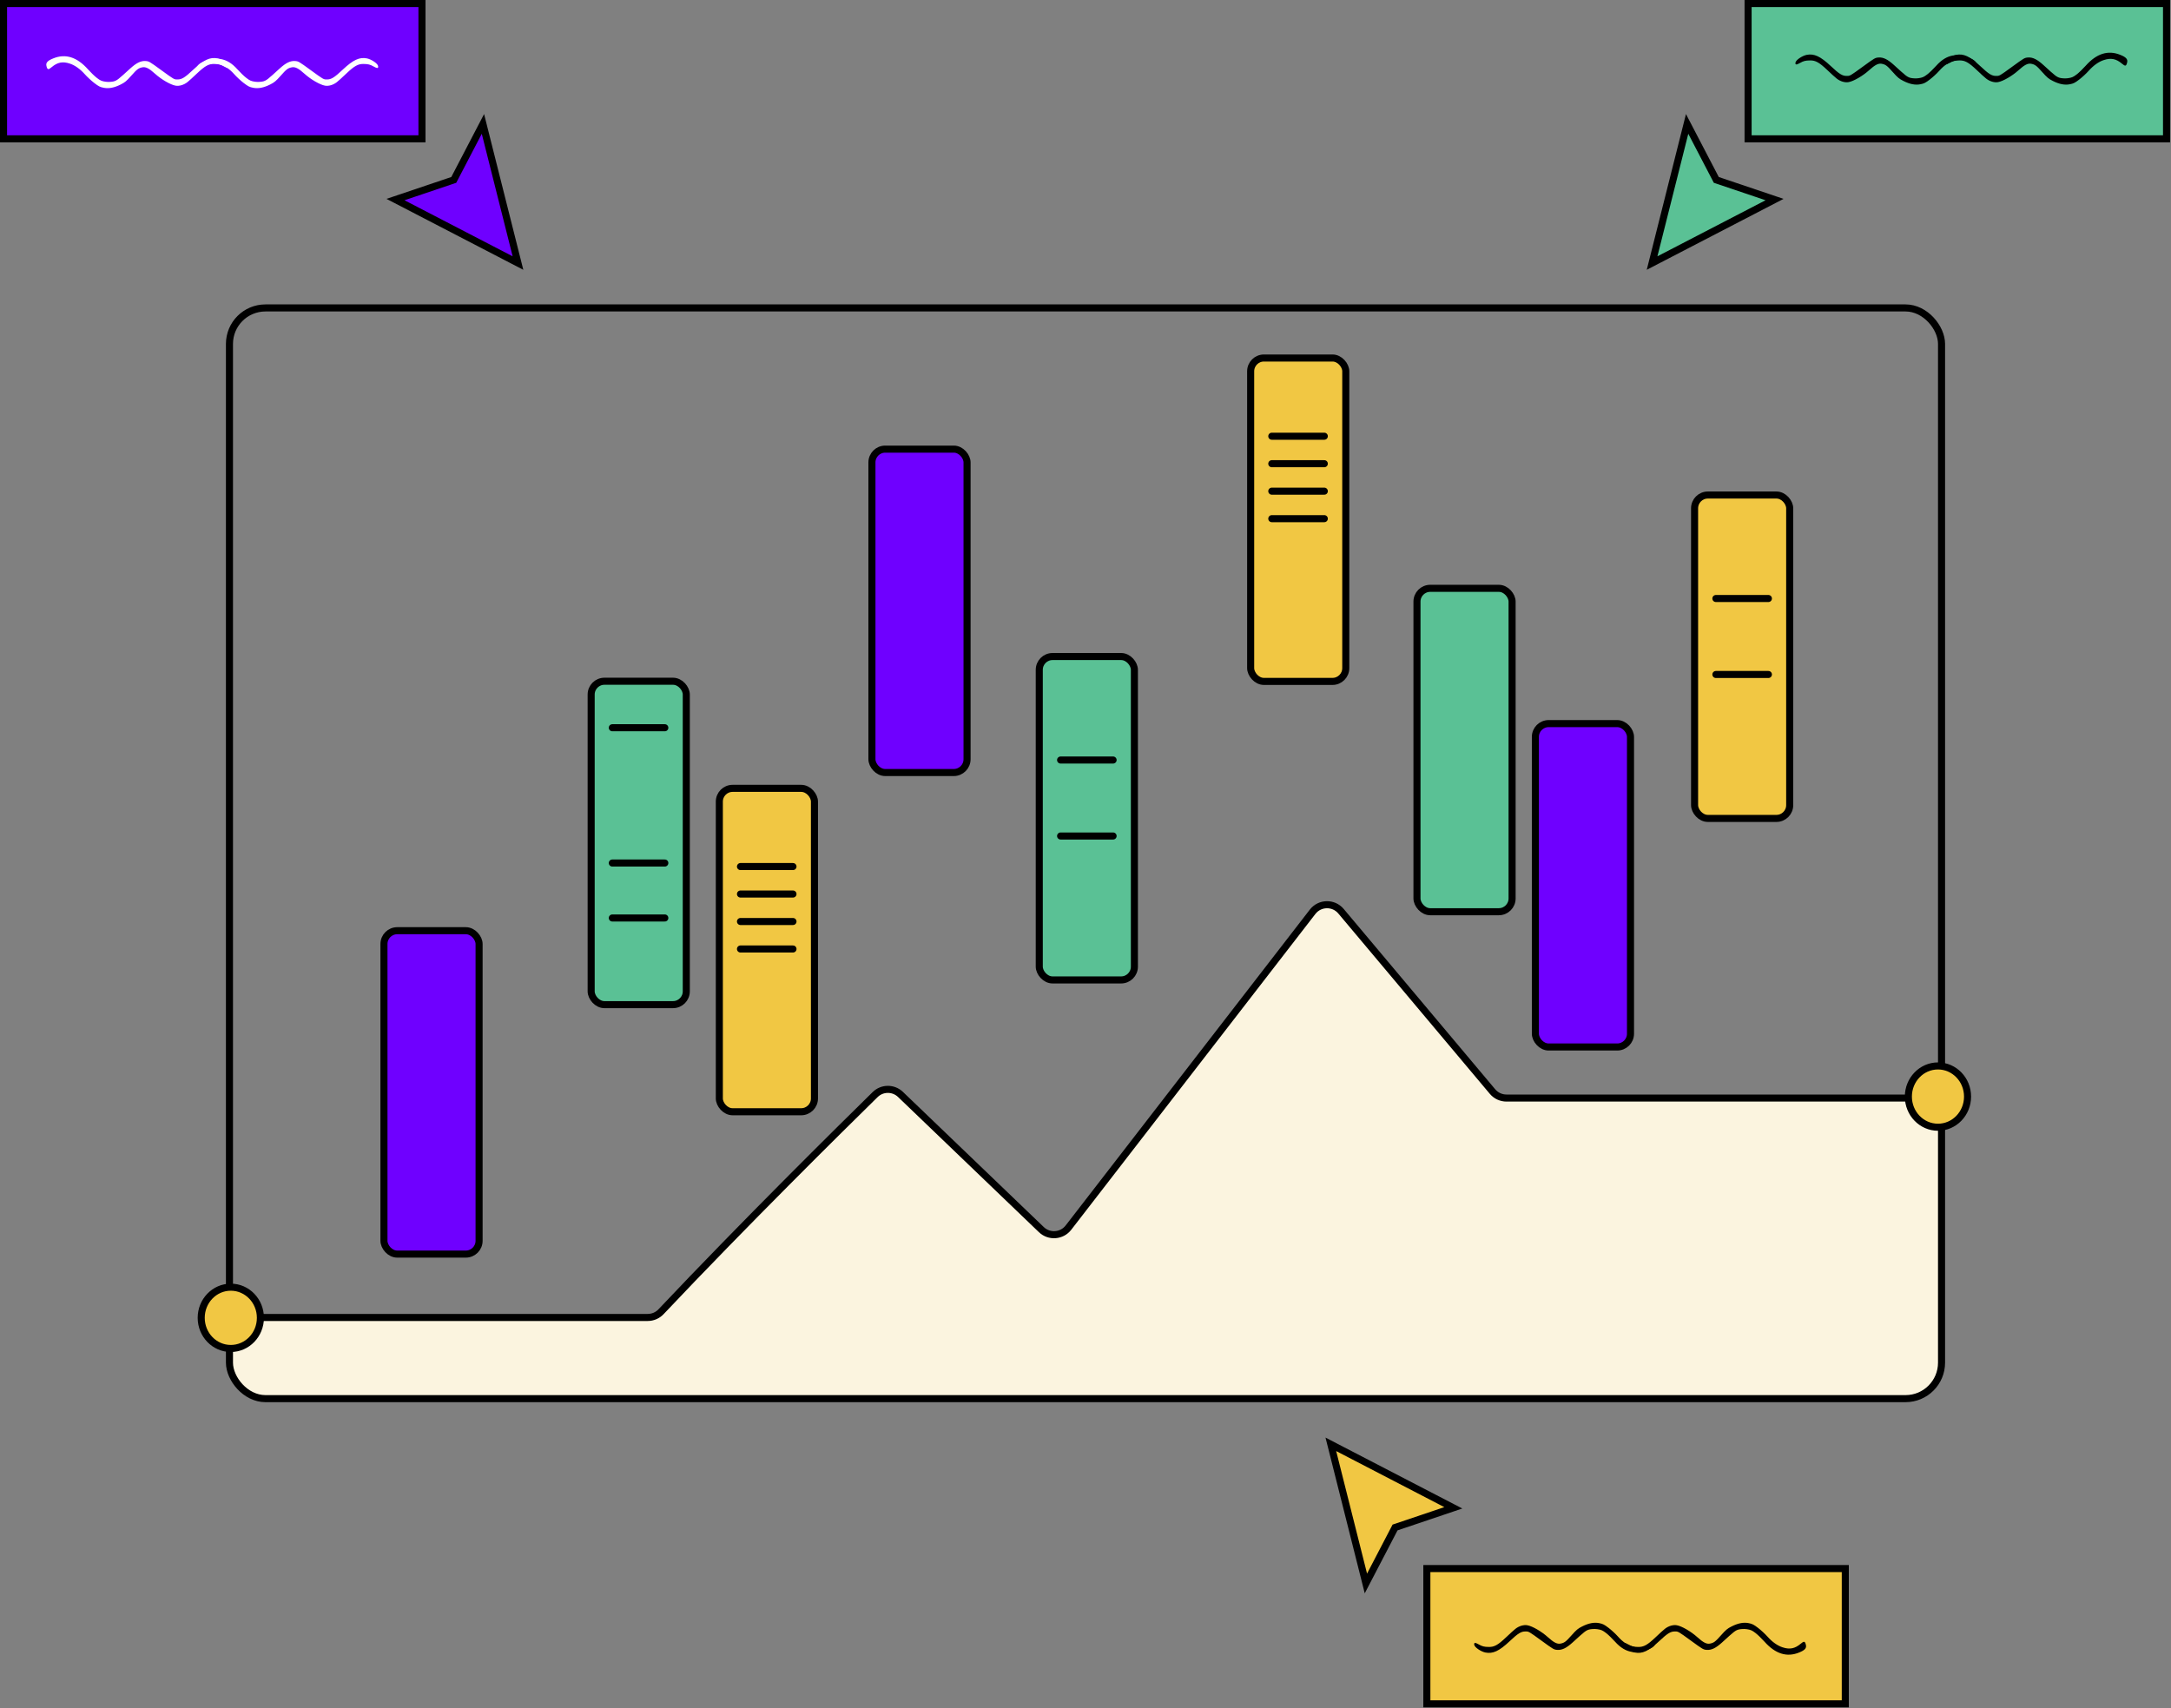 <svg width="615" height="484" viewBox="0 0 615 484" fill="none" xmlns="http://www.w3.org/2000/svg">
<rect x="0" y="0" width="615" height="484" fill="#808080" stroke="none"/>
<path d="M184.5 373H73.5L65 374V382.5V388.5L67 392.5L70.5 395L74 396H528.5H542L545.5 394.5L547.5 393L549 390.5L550 386.5V320.5L549.5 311H430H425.5L424 310L381 259.5L379 257L376.5 256.5H374L372 258L360 273.5L339 301L303 347.5L300.5 349.5L297.5 350L294.5 348L258.5 313L255.5 310L252.5 308.5H251L248.5 309.5L202.5 355.5L187.5 371.5L184.5 373Z" fill="#FBF4DF"/>
<rect x="65" y="87.24" width="485" height="309" rx="10.194" stroke="black" stroke-width="2"/>
<rect x="247" y="127.24" width="26.947" height="91.62" rx="3.763" fill="#6F00FF" stroke="black" stroke-width="2"/>
<rect x="108.768" y="263.671" width="26.947" height="91.62" rx="3.763" fill="#6F00FF" stroke="black" stroke-width="2"/>
<rect x="401.4" y="166.674" width="26.947" height="91.62" rx="3.763" fill="#5AC195" stroke="black" stroke-width="2"/>
<rect x="434.941" y="204.998" width="26.947" height="91.62" rx="3.763" fill="#6F00FF" stroke="black" stroke-width="2"/>
<path d="M550 311.083H426.756C425.228 311.083 423.778 310.408 422.795 309.237L379.885 258.156C377.762 255.629 373.848 255.708 371.83 258.319L302.671 347.786C300.79 350.219 297.215 350.484 294.995 348.354L255.094 310.062C253.081 308.131 249.902 308.143 247.911 310.097C238.235 319.593 210.679 346.811 187.258 371.617C186.279 372.654 184.919 373.24 183.492 373.24H65" stroke="black" stroke-width="2" stroke-linecap="round" stroke-linejoin="round"/>
<ellipse cx="65.383" cy="373.345" rx="8.384" ry="8.683" fill="#F1C743" stroke="black" stroke-width="2"/>
<ellipse cx="548.985" cy="310.666" rx="8.384" ry="8.683" fill="#F1C743" stroke="black" stroke-width="2"/>
<rect x="294.404" y="185.998" width="26.947" height="91.62" rx="3.763" fill="#5AC195" stroke="black" stroke-width="2"/>
<path d="M300.443 215.316H315.318" stroke="black" stroke-width="2" stroke-linecap="round"/>
<path d="M300.443 236.841H315.318" stroke="black" stroke-width="2" stroke-linecap="round"/>
<rect x="480.039" y="140.24" width="26.947" height="91.62" rx="3.763" fill="#F1C743" stroke="black" stroke-width="2"/>
<path d="M486.076 169.558H500.951" stroke="black" stroke-width="2" stroke-linecap="round"/>
<path d="M486.076 191.083H500.951" stroke="black" stroke-width="2" stroke-linecap="round"/>
<rect x="354.285" y="101.426" width="26.947" height="91.62" rx="3.763" fill="#F1C743" stroke="black" stroke-width="2"/>
<path d="M360.273 131.367H375.148" stroke="black" stroke-width="2" stroke-linecap="round"/>
<path d="M360.273 123.582H375.148" stroke="black" stroke-width="2" stroke-linecap="round"/>
<path d="M360.273 146.936H375.148" stroke="black" stroke-width="2" stroke-linecap="round"/>
<path d="M360.273 139.151H375.148" stroke="black" stroke-width="2" stroke-linecap="round"/>
<rect x="203.773" y="223.341" width="26.947" height="91.62" rx="3.763" fill="#F1C743" stroke="black" stroke-width="2"/>
<path d="M209.762 253.282H224.636" stroke="black" stroke-width="2" stroke-linecap="round"/>
<path d="M209.762 245.497H224.636" stroke="black" stroke-width="2" stroke-linecap="round"/>
<path d="M209.762 268.851H224.636" stroke="black" stroke-width="2" stroke-linecap="round"/>
<path d="M209.762 261.067H224.636" stroke="black" stroke-width="2" stroke-linecap="round"/>
<rect x="167.465" y="192.998" width="26.947" height="91.62" rx="3.763" fill="#5AC195" stroke="black" stroke-width="2"/>
<path d="M173.453 244.497H188.328" stroke="black" stroke-width="2" stroke-linecap="round"/>
<path d="M173.453 206.172H188.328" stroke="black" stroke-width="2" stroke-linecap="round"/>
<path d="M173.453 260.067H188.328" stroke="black" stroke-width="2" stroke-linecap="round"/>
<path d="M386.93 448.601L377 409.181L411.699 427.171L395.192 432.741L386.93 448.601Z" fill="#F1C743"/>
<path d="M522.735 482.707H404.198V444.378H522.735V482.707Z" fill="#F1C743"/>
<path d="M386.93 448.601L377 409.181L411.699 427.171L395.192 432.741L386.93 448.601Z" stroke="black" stroke-width="2"/>
<path d="M522.735 482.707H404.198V444.378H522.735V482.707Z" stroke="black" stroke-width="2"/>
<path d="M417.637 466.031C417.791 466.738 419.504 467.888 420.766 468.16C422.897 468.589 424.68 467.762 427.642 464.976C430.038 462.72 430.905 462.181 432.149 462.198C433.07 462.182 433.104 462.208 436.624 464.769C440.109 467.304 440.177 467.356 441.199 467.417C442.498 467.502 443.735 466.899 445.466 465.337C448.949 462.149 449.21 461.948 450.156 461.656C450.696 461.509 451.733 461.447 452.458 461.548C453.586 461.716 453.954 461.864 454.965 462.638C455.605 463.129 456.753 464.248 457.5 465.088C460.595 468.553 463.675 468.616 467.136 467.203C468.79 466.544 468.951 465.691 468.951 465.388C468.689 464.333 468.426 464.594 467.488 465.4C465.84 466.785 464.381 467.084 462.354 466.415C460.915 465.954 459.691 465.161 458.355 463.657C457.696 462.912 456.506 461.813 455.697 461.194C454.45 460.239 454.044 460.035 453.019 459.838C451.557 459.547 449.978 459.863 448.178 460.783C447.013 461.362 446.563 461.739 445.206 463.267C443.574 465.119 443.147 465.433 442.024 465.642C441.092 465.811 440.134 465.318 438.446 463.785C436.692 462.201 434.1 460.698 432.689 460.446C431.663 460.249 430.322 460.639 429.308 461.439C428.923 461.733 427.706 462.833 426.591 463.904C424.358 466.018 423.287 466.614 421.784 466.586C420.451 466.582 419.854 466.419 418.87 465.853C417.853 465.261 417.483 465.325 417.637 466.031Z" fill="black"/>
<path d="M459.973 466.031C460.127 466.738 461.839 467.888 463.102 468.16C465.233 468.589 467.016 467.762 469.977 464.977C472.373 462.721 473.24 462.182 474.484 462.198C475.406 462.182 475.439 462.208 478.959 464.769C482.445 467.305 482.512 467.356 483.535 467.417C484.833 467.503 486.07 466.899 487.801 465.337C491.285 462.15 491.546 461.948 492.491 461.656C493.032 461.509 494.068 461.447 494.793 461.548C495.921 461.716 496.289 461.864 497.3 462.638C497.941 463.129 499.089 464.248 499.836 465.088C502.93 468.554 506.185 469.575 509.647 468.162C511.3 467.504 511.812 466.906 511.566 465.969C511.305 464.914 511.042 464.873 510.104 465.679C508.456 467.063 506.997 467.363 504.97 466.693C503.531 466.233 502.026 465.161 500.691 463.657C500.032 462.912 498.841 461.813 498.032 461.194C496.785 460.239 496.379 460.035 495.354 459.838C493.892 459.547 492.314 459.863 490.513 460.783C489.348 461.362 488.899 461.739 487.542 463.267C485.91 465.119 485.482 465.433 484.359 465.642C483.428 465.811 482.469 465.318 480.782 463.785C479.027 462.201 476.435 460.698 475.024 460.446C473.999 460.249 472.657 460.639 471.643 461.44C471.258 461.733 470.041 462.833 468.927 463.905C466.694 466.018 465.622 466.614 464.119 466.587C462.786 466.582 462.189 466.419 461.206 465.853C460.188 465.261 459.818 465.325 459.973 466.031Z" fill="black"/>
<path d="M477.93 35.106L468 74.526L502.699 56.536L486.192 50.966L477.93 35.106Z" fill="#5AC195" stroke="black" stroke-width="2" stroke-linecap="square"/>
<path d="M613.734 1H495.197V39.329H613.734V1Z" fill="#5AC195" stroke="black" stroke-width="2"/>
<path d="M508.637 17.675C508.791 16.969 510.504 15.819 511.766 15.547C513.897 15.118 515.68 15.945 518.642 18.73C521.038 20.986 521.905 21.525 523.149 21.509C524.07 21.525 524.104 21.499 527.624 18.938C531.109 16.402 531.177 16.351 532.199 16.29C533.498 16.204 534.735 16.808 536.466 18.37C539.949 21.557 540.21 21.759 541.156 22.051C541.696 22.198 542.733 22.26 543.458 22.159C544.586 21.991 544.954 21.843 545.965 21.069C546.605 20.578 547.753 19.459 548.5 18.619C551.595 15.153 554.675 15.091 558.136 16.504C559.79 17.163 559.951 18.016 559.951 18.318C559.689 19.374 559.426 19.112 558.488 18.306C556.84 16.922 555.381 16.622 553.354 17.292C551.915 17.752 550.691 18.546 549.355 20.05C548.696 20.795 547.506 21.894 546.697 22.513C545.45 23.468 545.044 23.672 544.019 23.869C542.557 24.159 540.978 23.844 539.178 22.924C538.013 22.345 537.563 21.968 536.206 20.44C534.574 18.588 534.147 18.274 533.024 18.064C532.092 17.895 531.134 18.389 529.446 19.922C527.692 21.506 525.1 23.009 523.689 23.261C522.663 23.458 521.322 23.068 520.308 22.267C519.923 21.974 518.706 20.874 517.591 19.802C515.358 17.689 514.287 17.093 512.784 17.12C511.451 17.125 510.854 17.288 509.87 17.854C508.853 18.446 508.483 18.382 508.637 17.675Z" fill="black"/>
<path d="M550.973 17.675C551.127 16.969 552.839 15.818 554.102 15.547C556.233 15.118 558.016 15.945 560.977 18.73C563.373 20.986 564.24 21.525 565.484 21.509C566.406 21.525 566.439 21.499 569.959 18.938C573.445 16.402 573.512 16.351 574.535 16.289C575.833 16.204 577.07 16.808 578.801 18.37C582.285 21.557 582.546 21.758 583.491 22.05C584.032 22.198 585.068 22.26 585.793 22.159C586.921 21.991 587.289 21.843 588.3 21.068C588.941 20.578 590.089 19.458 590.836 18.619C593.93 15.153 597.185 14.131 600.647 15.545C602.3 16.203 602.812 16.801 602.566 17.737C602.305 18.793 602.042 18.834 601.104 18.028C599.456 16.643 597.997 16.344 595.97 17.014C594.531 17.474 593.026 18.546 591.691 20.049C591.032 20.795 589.841 21.894 589.032 22.513C587.785 23.468 587.379 23.672 586.354 23.869C584.892 24.159 583.314 23.844 581.513 22.924C580.348 22.345 579.899 21.967 578.542 20.44C576.91 18.588 576.482 18.274 575.359 18.064C574.428 17.895 573.469 18.389 571.782 19.921C570.027 21.506 567.435 23.009 566.024 23.261C564.999 23.458 563.657 23.068 562.643 22.267C562.258 21.974 561.041 20.874 559.927 19.802C557.694 17.689 556.622 17.092 555.119 17.12C553.786 17.125 553.189 17.288 552.206 17.854C551.188 18.446 550.818 18.382 550.973 17.675Z" fill="black"/>
<path d="M136.804 35.106L146.734 74.526L112.036 56.536L128.543 50.966L136.804 35.106Z" fill="#6F00FF" stroke="black" stroke-width="2" stroke-linecap="square"/>
<path d="M1.001 1H119.537V39.329H1.001V1Z" fill="#6F00FF" stroke="black" stroke-width="2"/>
<path d="M107.097 18.675C106.942 17.969 105.23 16.818 103.968 16.547C101.836 16.118 100.053 16.945 97.092 19.73C94.696 21.986 93.829 22.525 92.585 22.509C91.663 22.525 91.63 22.499 88.11 19.938C84.624 17.402 84.557 17.351 83.534 17.29C82.236 17.204 80.999 17.808 79.268 19.37C75.784 22.557 75.523 22.759 74.578 23.05C74.037 23.198 73.001 23.26 72.276 23.159C71.148 22.991 70.78 22.843 69.769 22.068C69.129 21.578 67.981 20.458 67.233 19.619C64.139 16.153 61.059 16.091 57.598 17.504C55.944 18.163 55.783 19.016 55.783 19.318C56.044 20.374 56.308 20.112 57.245 19.306C58.894 17.922 60.353 17.622 62.38 18.292C63.819 18.752 65.043 19.546 66.378 21.05C67.037 21.795 68.228 22.894 69.037 23.513C70.284 24.468 70.69 24.672 71.715 24.869C73.177 25.159 74.755 24.844 76.556 23.924C77.721 23.345 78.171 22.968 79.528 21.44C81.159 19.588 81.587 19.274 82.71 19.064C83.641 18.895 84.6 19.389 86.287 20.922C88.042 22.506 90.634 24.009 92.045 24.261C93.071 24.458 94.412 24.068 95.426 23.267C95.811 22.974 97.028 21.874 98.142 20.802C100.376 18.689 101.447 18.093 102.95 18.12C104.283 18.125 104.88 18.288 105.864 18.854C106.881 19.446 107.251 19.382 107.097 18.675Z" fill="white"/>
<path d="M64.761 18.675C64.607 17.969 62.895 16.818 61.632 16.547C59.501 16.118 57.718 16.945 54.756 19.73C52.361 21.986 51.493 22.525 50.249 22.508C49.328 22.525 49.294 22.499 45.775 19.938C42.289 17.402 42.222 17.35 41.199 17.289C39.901 17.204 38.663 17.807 36.933 19.369C33.449 22.557 33.188 22.758 32.243 23.05C31.702 23.198 30.665 23.26 29.94 23.159C28.813 22.991 28.445 22.843 27.434 22.068C26.793 21.578 25.645 20.458 24.898 19.619C21.803 16.153 18.549 15.131 15.087 16.544C13.433 17.203 12.922 17.801 13.168 18.737C13.429 19.793 13.691 19.834 14.629 19.028C16.278 17.643 17.737 17.344 19.764 18.014C21.203 18.474 22.708 19.546 24.043 21.049C24.702 21.795 25.893 22.893 26.702 23.513C27.949 24.468 28.354 24.672 29.38 24.869C30.842 25.159 32.42 24.844 34.221 23.924C35.386 23.345 35.835 22.967 37.192 21.44C38.824 19.588 39.252 19.274 40.375 19.064C41.306 18.895 42.265 19.389 43.952 20.921C45.707 22.506 48.298 24.009 49.71 24.261C50.735 24.458 52.077 24.068 53.091 23.267C53.476 22.974 54.693 21.873 55.807 20.802C58.04 18.689 59.112 18.092 60.614 18.12C61.948 18.125 62.545 18.288 63.528 18.854C64.546 19.446 64.915 19.381 64.761 18.675Z" fill="white"/>
</svg>
